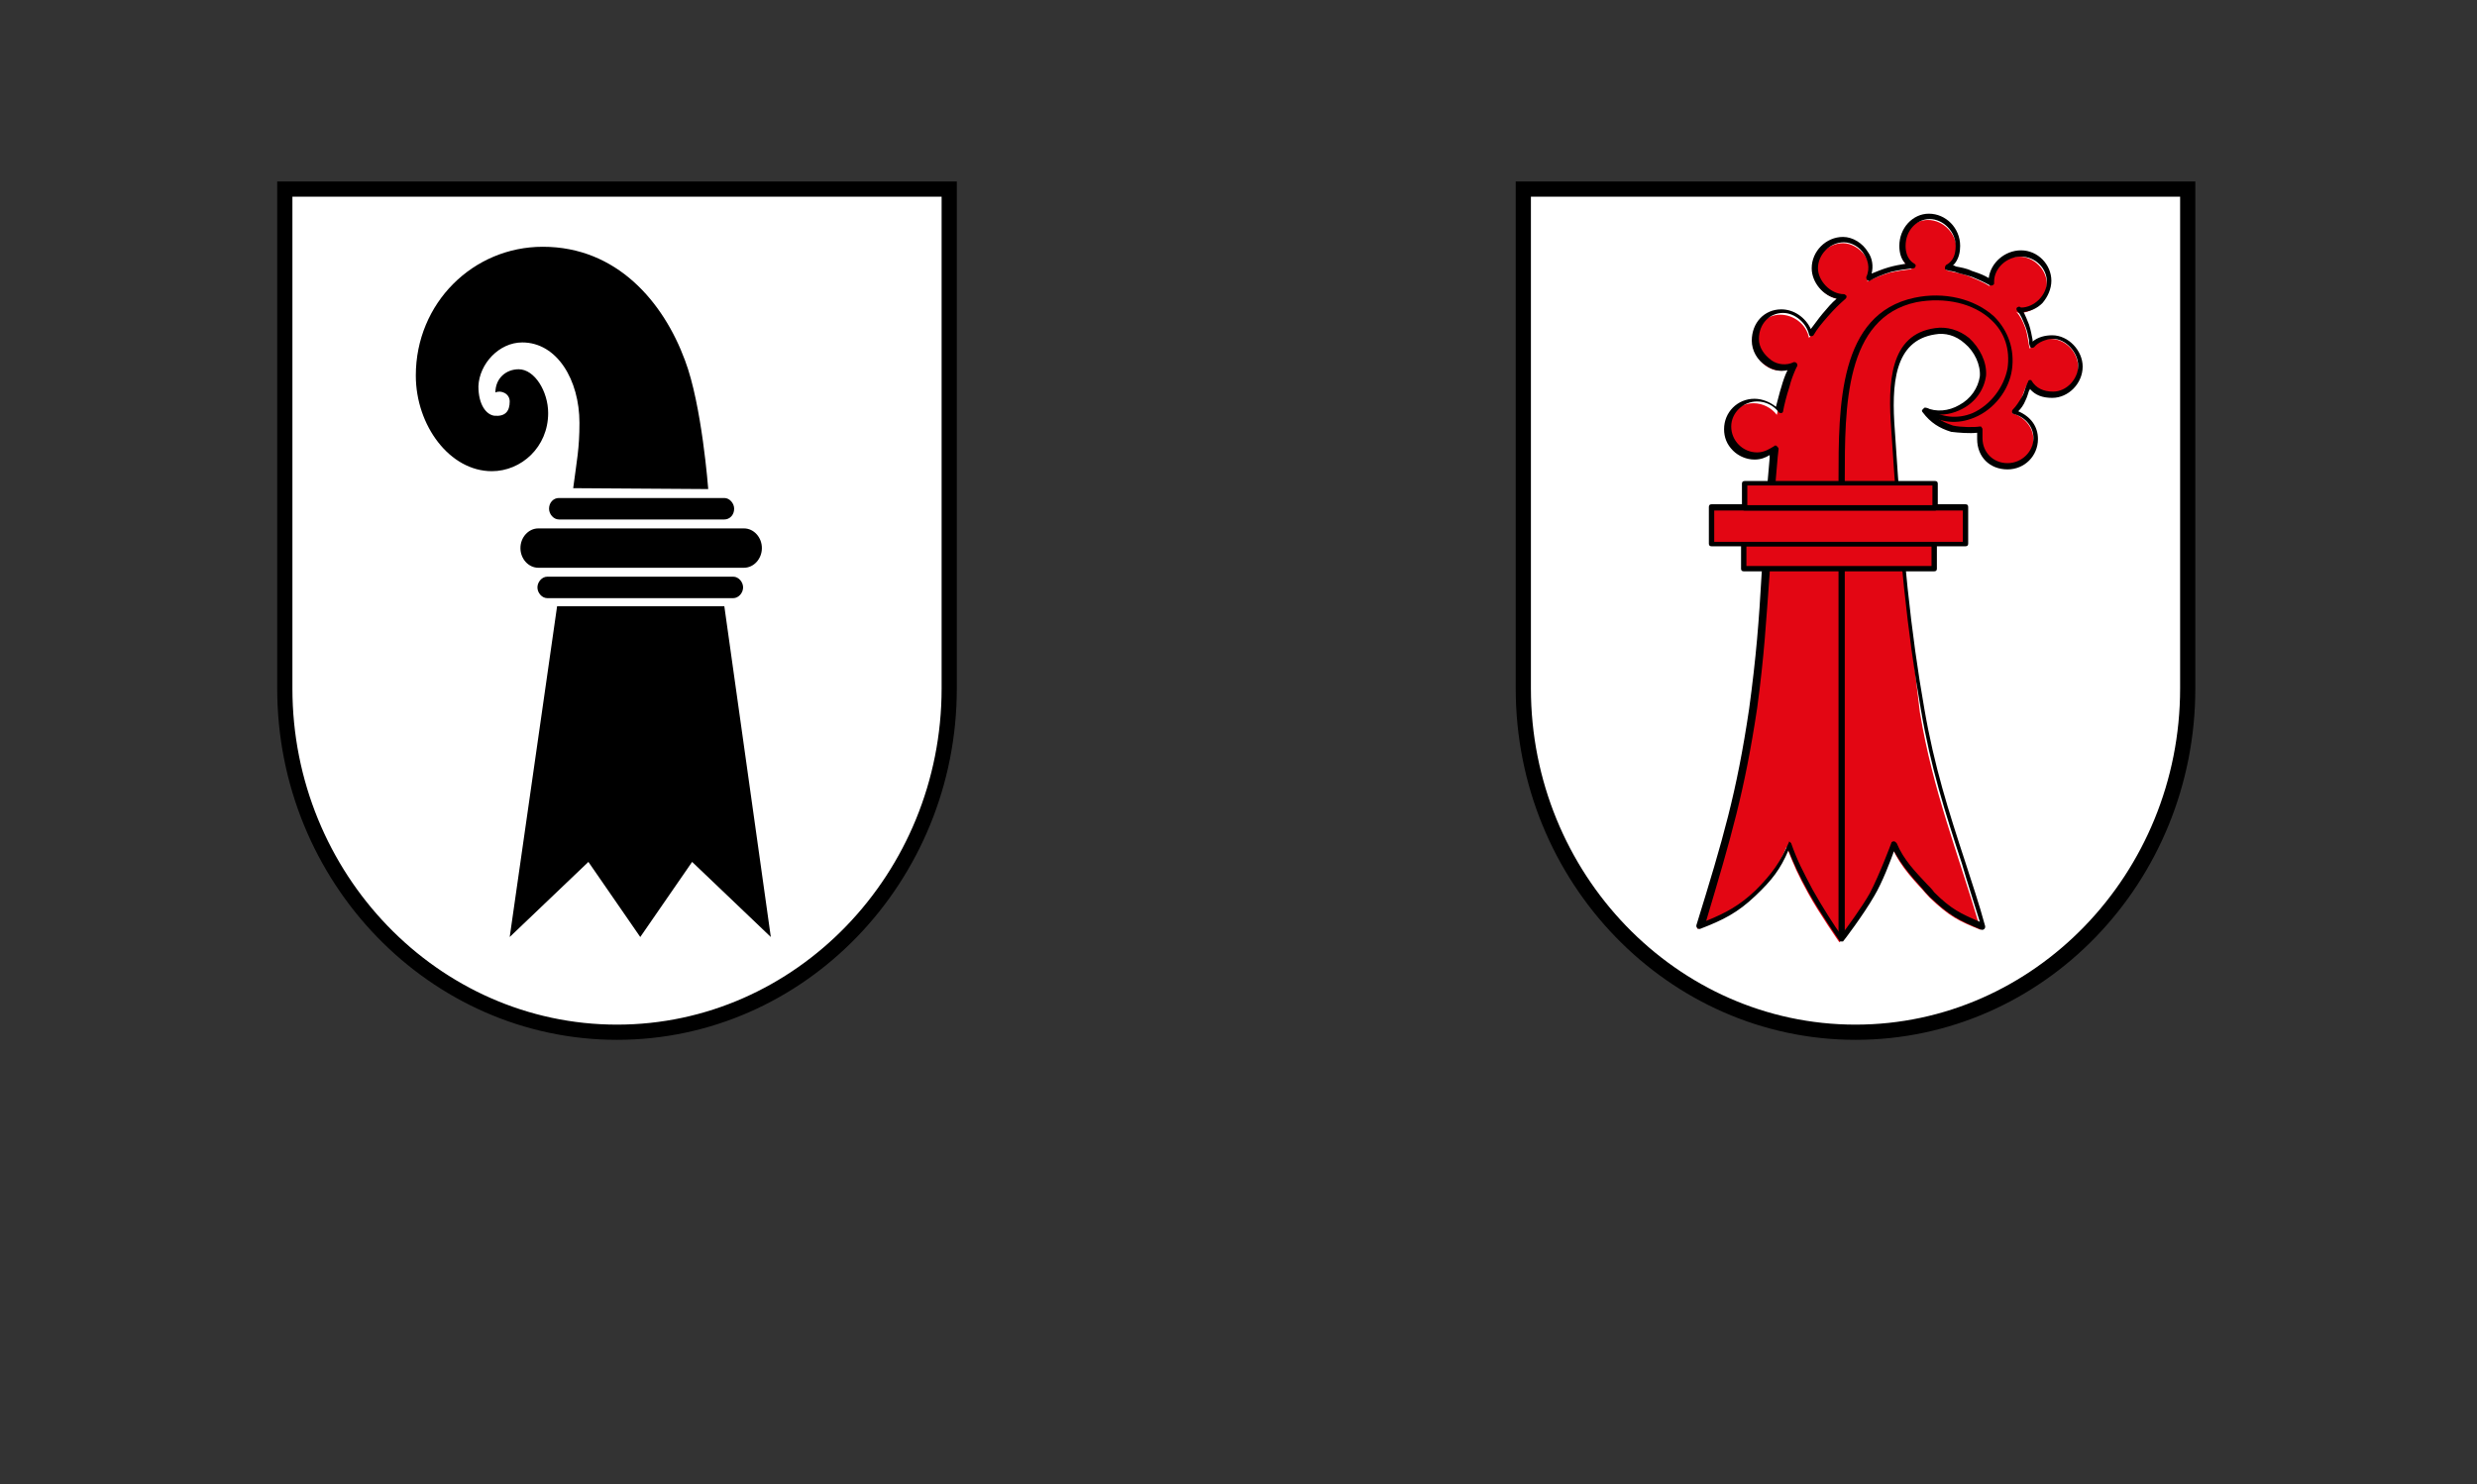 <?xml version="1.0" encoding="utf-8"?>
<!-- Generator: Adobe Illustrator 24.3.0, SVG Export Plug-In . SVG Version: 6.00 Build 0)  -->
<svg version="1.1" id="Ebene_1" xmlns="http://www.w3.org/2000/svg" xmlns:xlink="http://www.w3.org/1999/xlink" x="0px" y="0px"
	 viewBox="0 0 277 166" style="enable-background:new 0 0 277 166;" xml:space="preserve">
<rect x="0" y="0" width="277" height="166" fill="#333333" stroke="none"/>
<style type="text/css">
	.st0{fill:none;}
	.st1{fill-rule:evenodd;clip-rule:evenodd;fill:#FFFFFF;}
	.st2{fill-rule:evenodd;clip-rule:evenodd;}
	.st3{fill-rule:evenodd;clip-rule:evenodd;fill:#E30613;}
	.st4{fill:#E30613;}
</style>
<g>
	<rect class="st0" width="277" height="166"/>
	<g>
		<g>
			<path class="st1" d="M106.1,77c0,21.2-16.6,38.4-37.1,38.4S31.9,98.2,31.9,77V21.2h74.2V77z"/>
		</g>
		<g>
			<path d="M69,116.3c-20.9,0-38-17.6-38-39.3V20.3h76V77C107,98.6,90,116.3,69,116.3z M32.7,22v55c0,20.7,16.3,37.6,36.3,37.6
				s36.3-16.9,36.3-37.6V22H32.7z"/>
		</g>
		<g>
			<polygon class="st2" points="62.3,67.8 57,104.8 65.8,96.4 71.6,104.8 77.4,96.4 86.2,104.8 81,67.8 			"/>
		</g>
		<g>
			<path class="st2" d="M61.2,66.9c-0.6,0-1.1-0.6-1.1-1.2s0.5-1.2,1.1-1.2H82c0.6,0,1.1,0.6,1.1,1.2s-0.5,1.2-1.1,1.2H61.2z"/>
		</g>
		<g>
			<path class="st2" d="M62.5,58.1c-0.6,0-1.1-0.6-1.1-1.2c0-0.7,0.5-1.2,1.1-1.2H81c0.6,0,1.1,0.6,1.1,1.2c0,0.7-0.5,1.2-1.1,1.2
				H62.5z"/>
		</g>
		<g>
			<path class="st2" d="M60.2,63.5c-1.1,0-2-1-2-2.2s0.9-2.2,2-2.2h23c1.1,0,2,1,2,2.2s-0.9,2.2-2,2.2H60.2z"/>
		</g>
		<g>
			<path class="st2" d="M79.2,54.7c0,0-0.7-9.4-2.6-14.4c-2.4-6.5-7.6-12.7-15.9-12.7c-7.8,0-14.2,6.3-14.2,14.4
				c0,5.6,3.8,10.7,8.5,10.7c3.3,0,6.3-2.7,6.3-6.5c0-2.4-1.5-4.9-3.3-4.9c-1.4,0-2.6,1-2.6,2.6c0.6-0.3,1.6,0.1,1.6,1
				c0,1.1-0.5,1.7-1.7,1.6c-0.9-0.1-1.8-1.2-1.8-3.3c0.1-2.5,2.3-4.9,4.9-4.9c3.9,0,6.4,4.2,6.4,9c0,2.9-0.3,4.2-0.7,7.3L79.2,54.7
				L79.2,54.7z"/>
		</g>
	</g>
	<g>
		<g>
			<path class="st1" d="M244.6,77c0,21.2-16.6,38.4-37.1,38.4S170.4,98.3,170.4,77V21.2h74.2L244.6,77z"/>
		</g>
		<g>
			<path d="M207.5,116.3c-20.9,0-38-17.6-38-39.3V20.3h76V77C245.5,98.7,228.5,116.3,207.5,116.3z M171.2,22v55
				c0,20.7,16.3,37.6,36.3,37.6s36.3-16.9,36.3-37.6V22H171.2z"/>
		</g>
		<g>
			<path class="st3" d="M211.7,48.2c-0.4-5-0.2-10.4,4.7-11.1c2.8-0.6,5.5,2.3,5.3,5c-0.3,2.9-3.7,5-6.4,3.8h-0.1
				c0.8,1.2,1.7,1.7,3,2.1c0.9,0.2,2.6,0.2,3.1,0.1c-0.1,0.3-0.1,0.7-0.1,1.1c0,1.8,1.3,3.1,3.1,3.1c1.7,0,3.1-1.3,3.1-3.1
				c0-1.5-1.1-2.6-2.4-3c0.4-0.4,0.7-0.9,1-1.5c0.3-0.7,0.4-1.2,0.7-1.7c0.6,0.8,1.4,1.3,2.6,1.3c1.7,0,3.1-1.5,3.1-3.2
				s-1.4-3.2-3.1-3.2c-0.9,0-1.9,0.4-2.3,1.1c-0.2-0.6-0.2-1.4-0.5-2.3c-0.3-0.8-0.6-1.4-1-1.8c0.1,0,0.1,0.1,0.3,0.1
				c1.7,0,3.1-1.4,3.1-3.2c0-1.7-1.5-3.1-3.1-3.1c-1.7,0-3.3,1.4-3.3,3.1c0,0.2,0,0,0,0.2c-0.8-0.5-1.4-0.7-2.3-1.1
				c-1-0.4-2.1-0.5-2.6-0.7c0.9-0.6,1.2-1.3,1.2-2.3c0-1.8-1.5-3.3-3.2-3.3s-3,1.5-3,3.3c0,0.9,0.3,1.7,1.2,2.2
				c-0.9,0.1-1.6,0.2-2.5,0.4c-1,0.3-1.9,0.7-2.5,1c1.1-2.1-0.9-4.3-2.7-4.3c-1.7,0-3.2,1.5-3.2,3.2c0,1.6,1.5,3.1,3.2,3.1
				c-0.8,0.7-1.3,1.2-2.1,2.1c-0.7,0.8-1.2,1.5-1.7,2.2c-0.3-1.6-1.8-2.6-3.2-2.6c-1.7,0-3,1.4-3,3.2c0.1,2.1,2.2,3.7,4.2,2.8
				c-0.3,0.8-0.7,1.5-0.9,2.5c-0.2,0.8-0.6,2.1-0.7,2.7c-0.6-0.8-1.6-1.3-2.6-1.3c-1.7,0-3.1,1.4-3.1,3.1c0,1.7,1.4,3.1,3.1,3.1
				c0.8,0,1.4-0.3,2.1-0.8c-0.3,3.9-0.6,6.5-0.8,10.8c-0.5,7-0.7,11.3-1.7,18.3c-1.4,9.6-3,15-5.9,24.3c2.4-0.9,4.1-1.7,6.1-3.6
				c1.9-1.9,2.9-3.2,3.9-5.6c0.8,2.1,1.3,3.2,2.4,5.2c1.2,2.2,3.5,5.5,3.5,5.5s2.3-3,3.5-5c1.2-2.1,2.4-5.6,2.4-5.6
				c1,2.3,2.6,3.8,4.2,5.6c2.2,2.1,3.2,2.6,5.7,3.6c-2.7-9.1-5.3-15.4-6.8-24.3C213.6,70.6,212.7,61.9,211.7,48.2z"/>
		</g>
		<g>
			<path d="M205.9,105.3L205.9,105.3c-0.1,0-0.2,0-0.2-0.1c0,0-2.3-3.3-3.5-5.5c-1-1.8-1.5-2.9-2.2-4.6c-0.9,2.1-1.8,3.3-3.7,5.1
				c-2,1.9-3.6,2.7-6.2,3.7c-0.1,0-0.2,0-0.3-0.1s-0.1-0.2-0.1-0.3c3-9.7,4.5-14.8,5.9-24.2c0.8-5.9,1.1-9.8,1.4-15.1
				c0.1-1,0.1-2,0.2-3.2c0.2-3.9,0.4-6.4,0.7-9.8v-0.3c-0.5,0.3-1,0.5-1.7,0.5c-0.9,0-1.8-0.4-2.4-1c-0.7-0.7-1-1.5-1-2.4
				c0-1.9,1.5-3.4,3.4-3.4c0.9,0,1.8,0.4,2.4,0.9c0.2-0.7,0.4-1.6,0.6-2.2c0.2-0.7,0.4-1.3,0.7-1.9c-0.8,0.2-1.7,0-2.4-0.5
				c-1-0.6-1.6-1.7-1.6-2.8c0-2,1.4-3.5,3.3-3.5c1.4,0,2.7,0.9,3.3,2.2c0.4-0.5,0.8-1.1,1.3-1.7c0.6-0.7,1-1.2,1.6-1.7
				c-1.5-0.3-2.8-1.8-2.8-3.4c0-1.9,1.6-3.5,3.5-3.5c1.1,0,2.2,0.7,2.8,1.7c0.5,0.7,0.6,1.6,0.4,2.4c0.5-0.2,1.2-0.5,1.9-0.7
				s1.3-0.3,1.9-0.4c-0.5-0.5-0.7-1.2-0.7-2c0-2,1.5-3.6,3.3-3.6c1.9,0,3.5,1.6,3.5,3.6c0,0.6-0.1,1.5-0.8,2.2c0.1,0,0.2,0,0.3,0.1
				c0.5,0.1,1.2,0.2,1.8,0.5l0.3,0.1c0.6,0.2,1.1,0.4,1.6,0.7c0.2-1.7,1.8-3.1,3.6-3.1c1.9,0,3.4,1.6,3.4,3.4c0,0.9-0.4,1.8-1,2.5
				c-0.6,0.6-1.3,0.9-2.1,1c0.2,0.4,0.4,0.9,0.6,1.4c0.2,0.6,0.3,1.2,0.4,1.7c0,0.1,0,0.1,0,0.2c0.6-0.5,1.4-0.7,2.2-0.7
				c1.8,0,3.4,1.7,3.4,3.5c0,1.9-1.6,3.5-3.4,3.5c-1.1,0-1.9-0.3-2.5-1c0,0.1-0.1,0.2-0.1,0.2c-0.1,0.3-0.2,0.7-0.4,1.1
				c-0.2,0.5-0.5,0.9-0.8,1.2c1.4,0.6,2.2,1.7,2.2,3.1c0,1.9-1.5,3.4-3.4,3.4c-2,0-3.4-1.4-3.4-3.4c0-0.2,0-0.5,0-0.7
				c-0.8,0.1-2.1,0-2.9-0.1l0,0c-1.3-0.4-2.3-1-3.2-2.2c-0.1-0.1-0.1-0.2,0-0.3s0.2-0.2,0.2-0.2h0.1h0.1c1.1,0.5,2.5,0.4,3.7-0.3
				c1.3-0.7,2.1-1.9,2.3-3.2c0.1-1.3-0.6-2.8-1.7-3.7c-1-0.9-2.2-1.2-3.3-1c-4.6,0.7-4.9,5.6-4.5,10.8l0,0
				c0.9,13.9,1.8,22.6,3.3,31.1c1.1,6.4,2.7,11.4,4.6,17.2c0.7,2.2,1.5,4.5,2.2,7.1c0,0.1,0,0.2-0.1,0.3c-0.1,0.1-0.2,0.1-0.3,0.1
				c-2.6-1.1-3.6-1.6-5.8-3.7c-0.3-0.3-0.6-0.6-0.8-0.9c-1.2-1.3-2.3-2.6-3.2-4.2c-0.4,1.1-1.3,3.5-2.2,5c-1.2,2.1-3.4,5-3.5,5.1
				C206.1,105.3,206,105.3,205.9,105.3z M200,94.1L200,94.1c0.1,0,0.2,0.1,0.3,0.2c0.7,2,1.3,3.1,2.4,5.2c1,1.8,2.6,4.3,3.2,5.1
				c0.6-0.8,2.3-3.1,3.2-4.7c1.1-2.1,2.4-5.6,2.4-5.6c0-0.1,0.1-0.2,0.3-0.2c0.1,0,0.2,0.1,0.3,0.2c0.8,1.9,2.1,3.2,3.4,4.6
				c0.3,0.3,0.6,0.6,0.8,0.9c1.9,1.9,3,2.4,5.1,3.3c-0.7-2.3-1.4-4.4-2-6.5c-1.9-5.8-3.5-10.8-4.6-17.3c-1.5-8.5-2.4-17.3-3.3-31.2
				c-0.4-5.3-0.2-10.7,4.9-11.4c1.3-0.2,2.7,0.2,3.8,1.1c1.2,1.1,2,2.7,1.9,4.2c-0.2,1.5-1.1,2.9-2.6,3.7c-1.1,0.6-2.3,0.8-3.4,0.6
				c0.6,0.6,1.4,1,2.3,1.3c0.9,0.2,2.5,0.2,3,0.1c0.1,0,0.2,0,0.2,0.1c0.1,0.1,0.1,0.2,0.1,0.2c0,0.3,0,0.7,0,1
				c0,1.6,1.2,2.8,2.8,2.8s2.9-1.3,2.9-2.8c0-1.2-0.8-2.3-2.2-2.7c-0.1,0-0.2-0.1-0.2-0.2c0-0.1,0-0.2,0.1-0.3
				c0.4-0.4,0.7-0.9,1-1.4c0.2-0.3,0.3-0.7,0.4-1c0.1-0.3,0.2-0.5,0.3-0.7c0-0.1,0.1-0.2,0.2-0.2c0.1,0,0.2,0,0.2,0.1
				c0.5,0.8,1.3,1.2,2.4,1.2c1.5,0,2.8-1.4,2.8-2.9s-1.4-3-2.8-3c-0.8,0-1.7,0.4-2.1,0.9c-0.1,0.1-0.2,0.1-0.3,0.1s-0.2-0.1-0.2-0.2
				c-0.1-0.2-0.1-0.5-0.1-0.7c-0.1-0.5-0.2-1-0.4-1.5c-0.3-0.7-0.5-1.3-0.9-1.7c-0.1-0.1-0.1-0.2-0.1-0.3s0.2-0.2,0.3-0.2
				s0.2,0.1,0.2,0.1l0,0c1.5,0,2.9-1.4,2.9-2.9c0-1.5-1.3-2.8-2.9-2.8c-1.6,0-3,1.3-3,2.8v0.2c0,0.1-0.1,0.2-0.2,0.2
				c-0.1,0.1-0.2,0-0.3,0c-0.7-0.4-1.2-0.6-1.9-0.9l-0.3-0.1c-0.6-0.2-1.2-0.3-1.7-0.5c-0.4-0.1-0.7-0.1-0.9-0.2
				c-0.1,0-0.2-0.1-0.2-0.2c0-0.2,0.1-0.4,0.2-0.4c0.7-0.4,1-1.1,1-2.1c0-1.6-1.4-3-2.9-3s-2.7,1.3-2.7,3c0,0.5,0.1,1.5,1,2
				c0.1,0.1,0.2,0.2,0.1,0.3c0,0.1-0.1,0.2-0.2,0.2c-0.9,0.1-1.6,0.2-2.5,0.4c-1,0.3-1.9,0.7-2.4,1c-0.1,0.1-0.2,0-0.3-0.1
				s-0.1-0.2-0.1-0.3c0.5-1.1,0.1-2-0.2-2.5c-0.5-0.9-1.5-1.4-2.3-1.4c-1.6,0-2.9,1.4-2.9,2.9c0,1.4,1.4,2.9,2.9,2.9
				c0.1,0,0.2,0.1,0.3,0.2c0,0.1,0,0.2-0.1,0.3c-0.8,0.7-1.3,1.2-2,2s-1.2,1.4-1.6,2.1c-0.1,0.1-0.2,0.1-0.3,0.1s-0.2-0.1-0.2-0.2
				c-0.3-1.3-1.6-2.4-2.9-2.4c-1.5,0-2.7,1.2-2.7,2.9c0,1,0.6,1.8,1.4,2.4c0.7,0.5,1.7,0.6,2.5,0.2c0.1,0,0.2,0,0.3,0.1
				s0.1,0.2,0.1,0.3l-0.2,0.4c-0.3,0.7-0.5,1.2-0.7,2c-0.3,0.9-0.6,2.1-0.7,2.7c0,0.1-0.1,0.2-0.2,0.2s-0.2,0-0.3-0.1
				c-0.5-0.7-1.4-1.2-2.4-1.2c-1.6,0-2.9,1.3-2.9,2.8c0,1.6,1.3,2.9,2.9,2.9c0.8,0,1.4-0.4,1.9-0.7c0.1-0.1,0.2-0.1,0.3,0
				s0.2,0.2,0.2,0.3l-0.1,0.9c-0.3,3.4-0.5,5.9-0.7,9.8c-0.1,1.1-0.2,2.2-0.2,3.2c-0.4,5.4-0.6,9.2-1.4,15.1
				c-1.4,9.3-2.9,14.4-5.7,23.8c2.2-0.9,3.7-1.7,5.5-3.4c1.9-1.9,2.8-3.2,3.8-5.5C199.8,94.1,199.9,94.1,200,94.1z"/>
		</g>
		<g>
			<path d="M205.9,104.8c-0.2,0-0.3-0.1-0.3-0.3V53.7c0-8.3,0-18.6,8.5-20.4c3.3-0.7,6.7,0.1,8.9,2.1c1.6,1.6,2.3,3.7,2,5.9
				c-0.3,2.3-2,4.5-4.2,5.4c-1.9,0.8-3.8,0.6-5.5-0.5c-0.1-0.1-0.2-0.3-0.1-0.4c0.1-0.1,0.3-0.2,0.4-0.1c1.5,1,3.3,1.2,5,0.5
				c2-0.9,3.5-2.9,3.9-5c0.3-2.1-0.3-4-1.8-5.4c-2-1.9-5.2-2.6-8.4-2c-8,1.7-8,11.7-8,19.8v50.9
				C206.2,104.7,206.1,104.8,205.9,104.8z"/>
		</g>
		<g>
			<rect x="195" y="60.9" class="st4" width="21.3" height="2.7"/>
		</g>
		<g>
			<path d="M216.3,63.9H195c-0.2,0-0.3-0.1-0.3-0.3v-2.7c0-0.2,0.1-0.3,0.3-0.3h21.3c0.2,0,0.3,0.1,0.3,0.3v2.7
				C216.6,63.8,216.5,63.9,216.3,63.9z M195.3,63.3H216v-2.2h-20.7V63.3z"/>
		</g>
		<g>
			<rect x="191.5" y="56.8" class="st3" width="28.4" height="4.1"/>
		</g>
		<g>
			<path d="M219.8,61.1h-28.4c-0.2,0-0.3-0.1-0.3-0.3v-4.1c0-0.2,0.1-0.3,0.3-0.3h28.4c0.2,0,0.3,0.1,0.3,0.3v4.1
				C220.1,61,220,61.1,219.8,61.1z M191.7,60.6h27.8v-3.5h-27.8V60.6z"/>
		</g>
		<g>
			<rect x="195.1" y="54.1" class="st3" width="21.3" height="2.7"/>
		</g>
		<g>
			<path d="M216.4,57.1h-21.3c-0.2,0-0.3-0.1-0.3-0.3v-2.7c0-0.2,0.1-0.3,0.3-0.3h21.3c0.2,0,0.3,0.1,0.3,0.3v2.7
				C216.7,57,216.5,57.1,216.4,57.1z M195.4,56.5h20.7v-2.2h-20.7V56.5z"/>
		</g>
	</g>
</g>
</svg>
